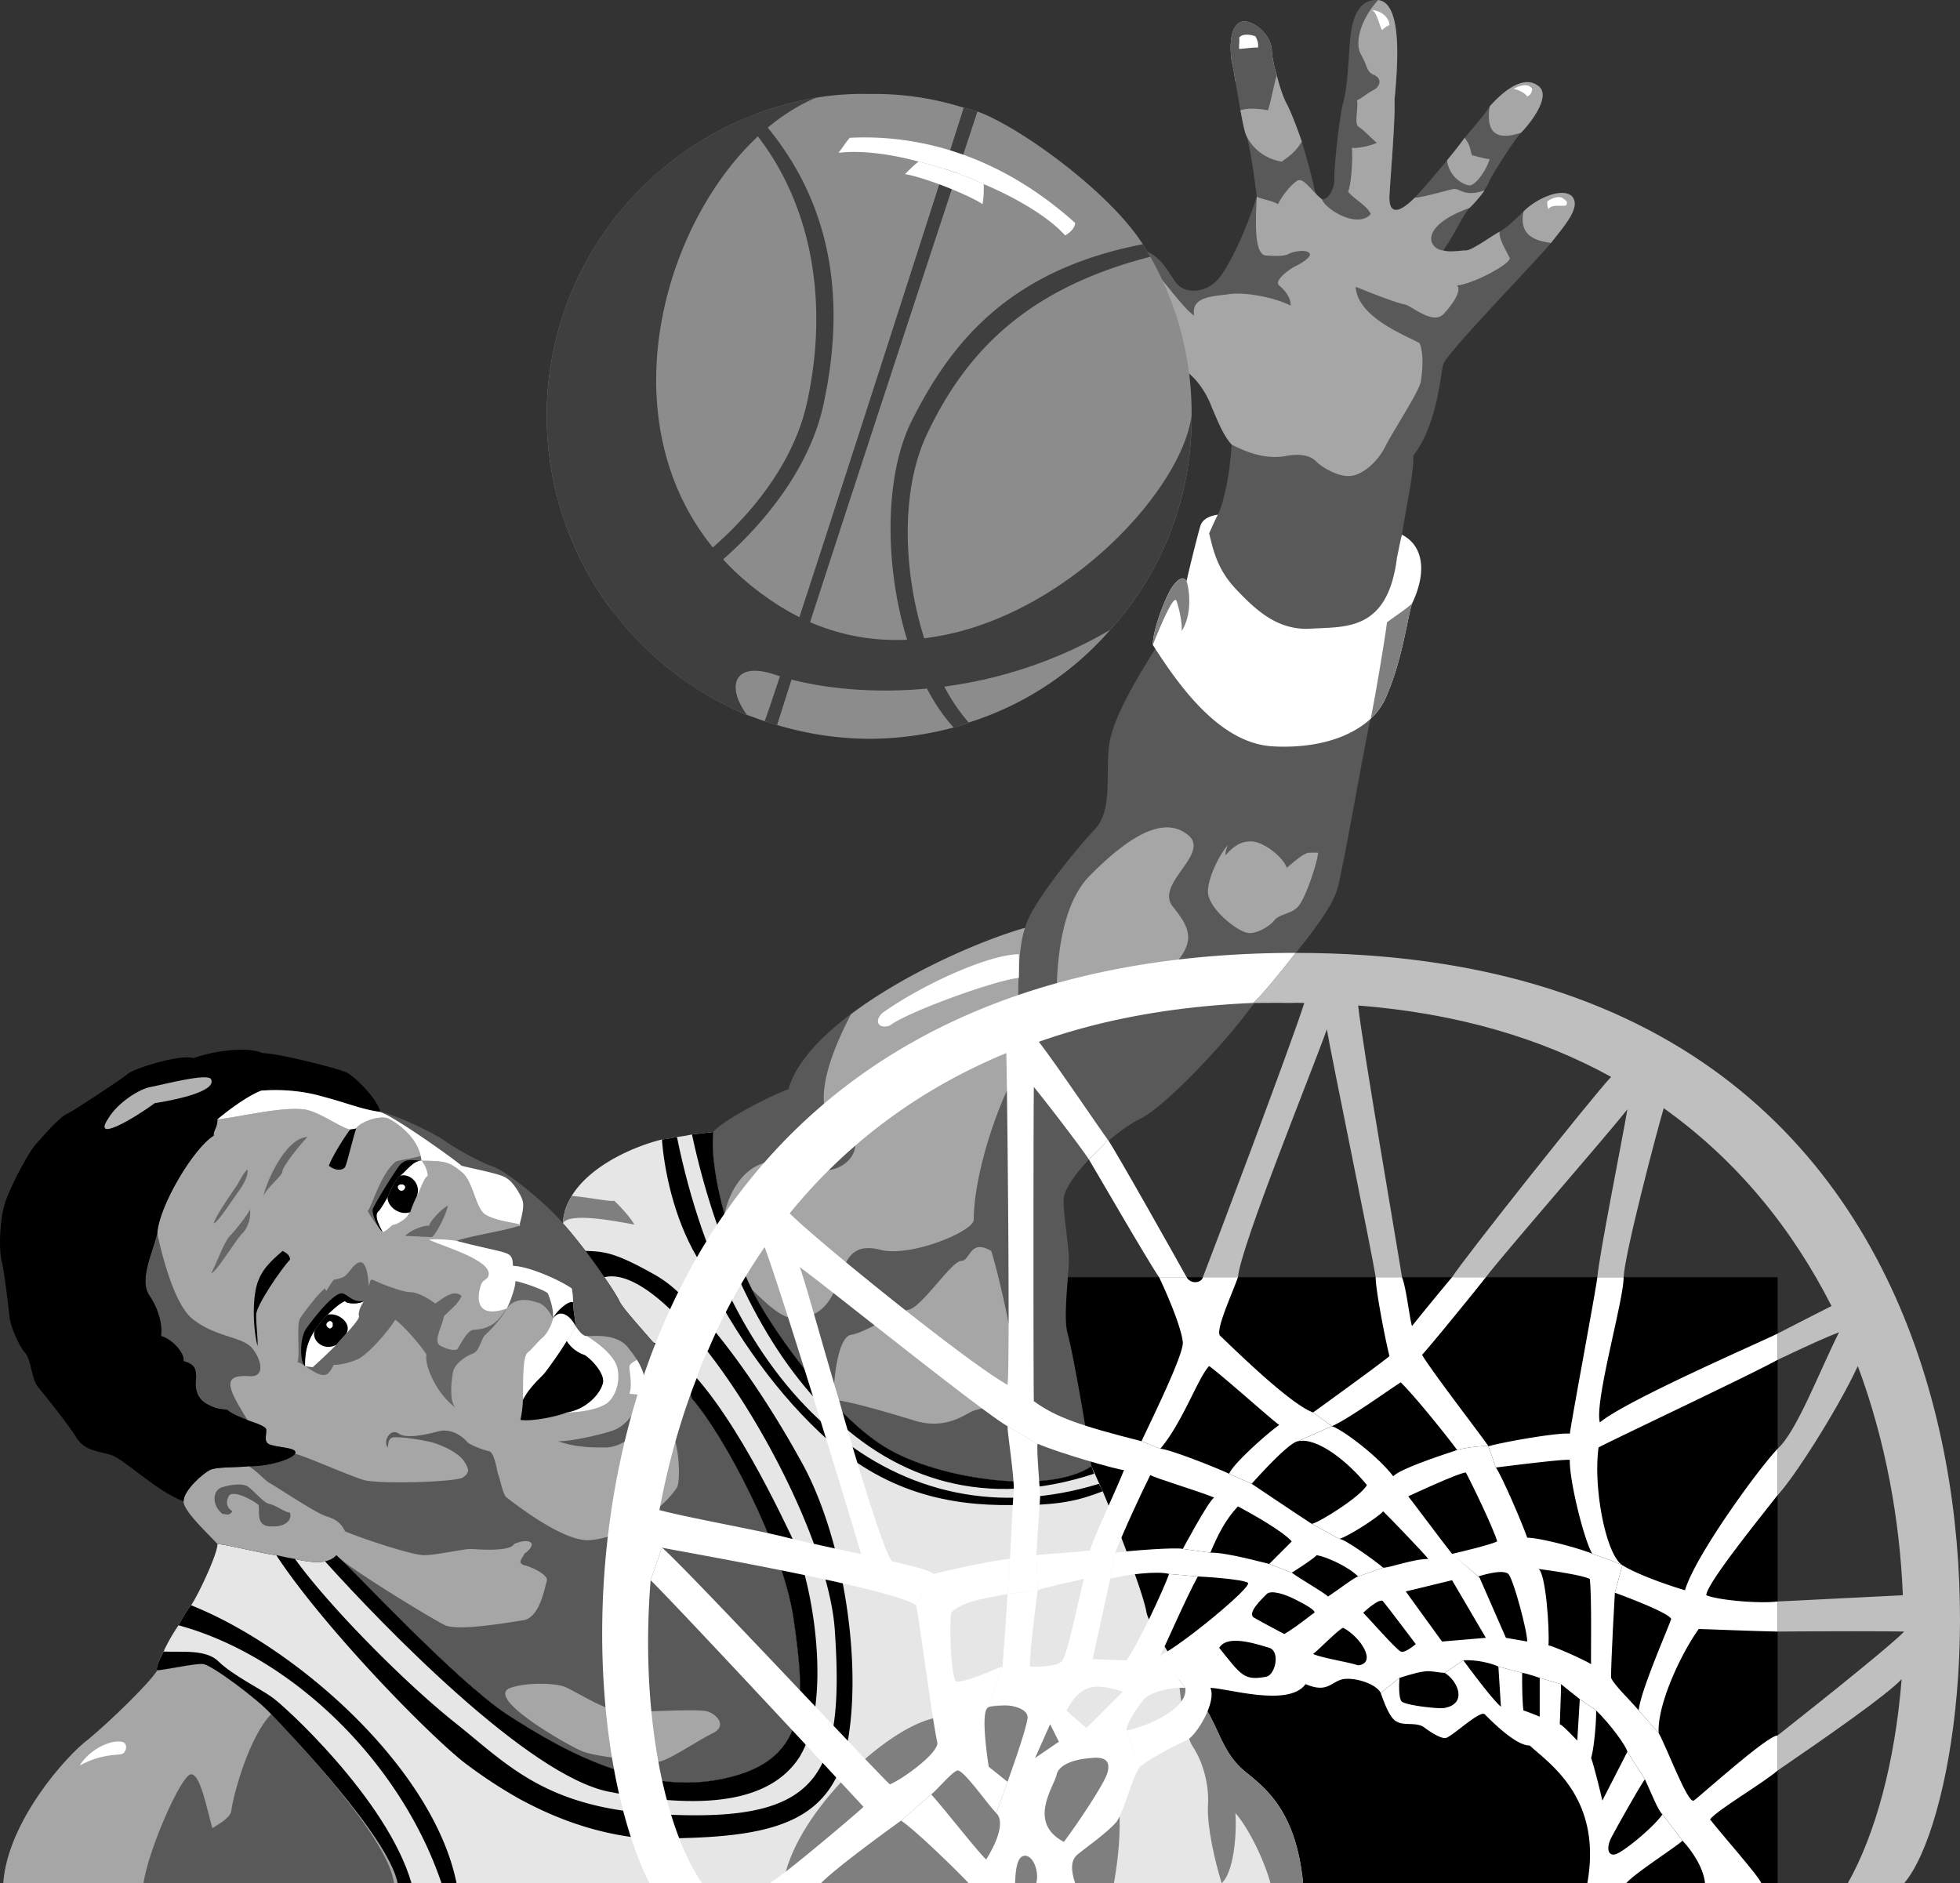 <svg xmlns="http://www.w3.org/2000/svg" width="156.523" height="150.404"><rect width="100%" height="100%" fill="#333333" stroke="none"/><path d="M141.96 150.404v-48.398H26.46v48.398h115.5"/><path fill="#e6e6e6" d="M52.159 107.205c1.371 1.633 2.805 3.418 3.102 4.5 2.597 2.973 7.23 11.762 8.101 17.5.93 6.473 1.516 11.754-6.402 13-2.832.418-5.442-.05-7.899-.899-3.273-1.078-6.218-2.859-8.601-4.402-4.149-2.762-12.18-11.453-13.598-12.7-.223.263-.539.407-.902.5-.715.126-1.625-.007-2.399-.198-.656-.098-1.218-.25-1.5-.301-.867-.078-3.894-.836-4.699-.899.05.727-1.555 4.13-2.101 4.899-.207.23-.602.836-1 1.601a13.782 13.782 0 0 0-1.2 2.098c-.406.754-.64 1.379-.5 1.5 1.07-.11 3.055-.582 3.7-.5.68.106 4.27 2.754 5.398 4 1.14 1.211 9.363 9.715 10.102 13.5h72.3c-.558-5.863-3.11-7.66-4.601-8.898-1.535-1.22-2.008-2.918-2.7-4.2-.3-.707-1.527-2.43-2.699-4.203-1.191-1.746-2.324-3.543-2.5-4.297-.191-1.332-2.164-6.527-3.5-9.703-.375-.832-.68-1.511-.902-2-3.504 2.395-12.86.977-16.898-1.797-4.22-2.796-9.067-9.843-10.2-12.3-.652-1.25-1.523-3.547-2.199-6-.633-2.328-1.086-4.805-.902-6.602-.535.063-1.098.145-1.7.2-.382.09-.796.152-1.199.202-.437.09-.855.168-1.199.2-2.047.5-5.644 1.972-7.203 4.5-.402.66-.672 1.375-.7 2.199.47.512 1.15 1.351 1.802 2.2.558.75 1.09 1.487 1.5 2.1.593.852 1.023 1.536 1.199 1.9.215.5 1.433 1.835 2.699 3.3"/><path fill="#a6a6a6" d="M31.76 150.404H.26c.333-4.918 5.055-10.21 6.801-11.5 1.657-1.36 4.871-4.476 5.5-5.5 1.07-.11 3.055-.582 3.7-.5.68.106 4.27 2.754 5.398 4 1.14 1.211 9.363 9.715 10.102 13.5"/><path fill="#595959" d="M11.46 150.404h20c-.438-3.785-8.66-12.289-9.801-13.5-1.695 1.684-3.02 6.313-3.2 7.8-.195.59-1.14 1.063-1.5 1.302-.491-1.75-.964-4.301-1.698-4.301-.778 0-3.422 6.047-3.801 8.7"/><path fill="#ccc" d="M101.96 6.006c-.235-.785-.399-1.563-.399-2.102-.136-1.113-1.273-2.152-2.199-2.2-.965.048-1.246 1.462-1 3.2.11.395.2.953.297 1.602 1.156.535 2.555.328 3.3-.5"/><path fill="#595959" d="M56.96 90.404c-.184 1.797.27 4.274.902 6.602.676 2.453 1.547 4.75 2.2 6 1.132 2.457 5.98 9.504 10.199 12.3 4.039 2.774 13.394 4.192 16.898 1.797-.477-3.464-1.516-9.23-1.898-10.597-.375-1.278.097-4.68.101-5.903-.004-1.234-.547-4.132-.402-5 .351-1.761 3.988-5.21 6-6.199 1.957-.902 6.492-5.723 8.601-8.5 2.051-2.703 6.493-7.43 7.2-9.8.406-1.102 2.222-11.801 2.699-13.7.383-1.547 1.535-9.02 2.101-12.898.176-.785.285-1.45.399-1.801.332-2.211.992-5.14.902-6.3 1.98-2.622 2.168-6.587 2.399-7.302.148-.797 7.52-8.359 8.601-9.699.996-1.305 2.414-2.816 1.7-3.7-.798-.82-2.973.22-3.903 1.2-.957.91-1.242 1.195-1.898 1.602-.665.347-2.18 1.484-2.7 1.5-.422-.016-1.18.172-1.8 0 1.093-1.625 1.593-2.88 2.101-3.403.598-.582 1.356-1.527 1.598-2.199.324-.652 2.023-3.297 2.5-3.8.48-.454 2.644-2.997 1.3-3.798-1.304-.898-3.097.899-3.8 1.7-.211.37-1.008 1.36-2 2.5-.41.586-.906 1.187-1.399 1.8-1.129 1.348-2.199 2.614-2.601 3-.953.97-2.086 1.63-2-.203.101-1.757.48-6.199.402-7.597.266-2.856.645-7.77-1.3-8-2.024-.145-2.212 2.5-2.301 3.898-.102 1.438-.196 3.328-.5 4.3-.262.915-.735 4.981-.7 6.2-.035.777-.515 1.582-1 1.5-.277-.047-.558-.418-.699-1.3a59.24 59.24 0 0 0-.902-3.298c-.48-1.382-.953-2.562-1.2-3-.269-.496-.581-1.402-.8-2.3-.235-.785-.399-1.563-.399-2.102-.136-1.113-1.273-2.152-2.199-2.2-.965.048-1.246 1.462-1 3.2.11.395.2.953.297 1.602.129.734.273 1.59.402 2.3.184 1.02.352 1.832.5 2.098.254.672.727 4.074.801 4.8-.828 2.677-2.437 6.177-3.402 6.9-.922.788-2.434.882-3.098-.098-.66-.91-1.418-2.614-3.3-2.602-1.895-.012-4.258-.387-4.301.902.043 1.356 1.175 2.114 1.898 2.399.789.281 2.02 1.32 2.602 2.2.55.82 2.347 3.37 3.601 4 1.203.694 2.05 2.112 2.399 3.1.41.903.882 2.227 1.601 3-.152 2.344-.605 4.571-1.101 5.598-.133.239-.383.785-.7 1.5-1.183 2.672-3.332 7.664-4.3 9.203-1.23 2.012-3.407 5.414-3.7 7.797-.273 2.344.293 5.082-1.101 6.602-1.442 1.508-5.219 6.137-5.598 7.898-5.754 1.633-17.336 7.254-18.902 12.903-1.133.359-5.102 2.347-6 3.398m-39.598 32.902c.805.063 3.832.82 4.7.899.28.05.843.203 1.5.3.773.192 1.683.325 2.398.2.363-.094.68-.238.902-.5 1.418 1.246 9.45 9.937 13.598 12.7 2.383 1.542 5.328 3.323 8.601 4.401 2.457.848 5.067 1.317 7.899.899 7.918-1.246 7.332-6.527 6.402-13-.871-5.738-5.504-14.527-8.101-17.5-.297-1.082-1.73-2.867-3.102-4.5-1.266-1.465-2.484-2.8-2.7-3.3-.175-.364-.605-1.048-1.198-1.9a53.527 53.527 0 0 0-1.5-2.1c-.653-.849-1.332-1.688-1.801-2.2-1.465-1.738-4.489-4.102-5.5-4.5-1.067-.356-2.957-1.395-4.098-2.2-1.129-.706-3.68-1.937-5-2.199-1.516-.21-2.84-.777-4.5-1.203-1.742-.52-3.535-.613-5-.5-1.18.453-2.836 1.73-3.5 2.301.004.672-.328.867-.3 1.3-1.633 1.009-4.376 5.642-4.5 7.802-.442 1.715-1.481 3.793-.602 5 .82 1.25 1.011 2.476.902 3.199.863.223 1.906 1.355 1.797 2 .676.207 1.05.398 1 1.398-.137 1.078.242 1.739 1 2.102.754.394 1.039.3 1.5.398.672.657 3.129 1.13 3.102 1.602.027.473-.258 1.039.398 1.2.668.218 2.18.218 1.902.698-.289.465-2.18 1.032-3.699 1-1.125.125-2.543.032-3.101.301-.579.297-2.09 1.621-2.102 2.5.012.82 2.09 2.711 2.703 3.402"/><path fill="#fff" d="M111.561 44.506c.176-.785.285-1.45.399-1.801 1.937 1.004 1.844 3.367.8 5.5-.374 1.172-.753 4.387-2 7.3a5.132 5.132 0 0 1-1.3 1.9c-1.793 1.648-4.684 2.394-7.899 2.198-4.39-.3-7.699-5.312-9.5-8.097.008-1.278 1.047-3.922 1.598-4.7.582-.734.867-.734 1.102-.402.14-.71.992-4.113 1.101-4.398.078-.282.363-.754 1.399-.903-.133.239-.383.785-.7 1.5.328 1.293.61 2.805 2.098 4.403 1.535 1.617 3.332 3.41 6.102 3.199 2.71-.164 6.09.21 6.8-5.7"/><path fill="#7f7f7f" d="M112.76 48.205c-.374 1.172-.753 4.387-2 7.3a5.132 5.132 0 0 1-1.3 1.9c.375-1.79 1.222-6.892 1.3-7.7.68-.516 1.434-.988 2-1.5m-18-1.801c-.234-.332-.519-.332-1.101.402-.55.778-1.59 3.422-1.598 4.7.668-1.657 1.707-4.114 1.899-3.5.187.523.469 1.75.402 2.398.73-1.121.73-2.82.399-4"/><path fill="#a6a6a6" d="M40.76 134.806c1.286-.468 3.586-.378 4.301-.101.797.289 3.16 1.894 4.598 2 1.395.086 6.121-.293 6.902 0 .73.273 1.485 1.125.399 1.7-1.18.558-3.637 2.26-4.399 2.3-.75-.04-5.004-.324-6.199-.899-1.262-.558-7.687-4.246-5.601-5m-20.899-17.703c-1.125.125-2.543.032-3.101.301-.579.297-2.09 1.621-2.102 2.5.012.82 2.09 2.711 2.703 3.402.805.063 3.832.82 4.7.899.28.05.843.203 1.5.3.773.192 1.683.325 2.398.2.363-.094.68-.238.902-.5.567.773 7.656 5.121 8.7 5.601 1.034.465 4.91-.199 6.199-.402 1.355-.172 1.734-2.629 1.898-3.098.215-.48-1.11-1.14-1.797-1.3-.637-.215-.07-.594 0-.903 1.192-.87.442-1.32-.8-.797-.31.633-2.766.446-3.5.399-.778.047-2.856.516-3.7.5-.855.016-4.637-1.211-6.3-1.899-.227-.445-.512-.918-1.5-1.203-.9-.285-4.114-2.457-4.602-2.699-.457-.324-1.024-.984-1.598-1.3l-.101 1.6c.488.321 1.242 1.267 1.699 1.4.488.054 1.34.714 1.699.702.207.77-.645 1.125-1.297 1.098-1.426.098-1.121-.957-1.203-1.7-.504-.425-2.113-1.273-2.398-.698-.282.558-.094.937.3 1.199-.297.398-.488.21-.8.2-.82-.653-.82-1.786-.102-2.099.793-.253 1.645-.347 2.102-.101l.101-1.602m8.598-27c.199-.375 1.617-1.035 2.5-.797a5.9 5.9 0 0 1 1.402 1c.61.563 1.195 1.399 1.297 2.399 2.043.004 2.27.152 3.203.898.95.746 1.094 2.899 1.899 3.403 1.066.652 3.203.695 2.699.898-1.332.43-3.918.805-5 1.2 1.27.359 3.16.738 3.699.902.547.168.785.261.8 1.097 1.118.012 3.528 1.004 4.7 1.801.062.344.105.738.102 1.102.03.773.191 1.394.199 1.898.18.27.558.836.902.8.414.036 2.207-.25 3.2.802.261.332.574.722.8 1.097.555.903.86 1.88.5 2.801-.59 1.29-1.254 2.375-2.3 2.8-.696.29-3.489.946-4.5.9 1.343.48 2.617.503 3.699.5 1.918.054 3.12-2.09 4.3-2.2 1.668-.144 1.871 4.742 1.5 5.402-1.48 2.176-4.859 4.204-7.199 4.2-2.125-.036-5.848-2.993-6.402-3.403-.332-.27-.48-1.394-.7-1.898-.14-.664-.328-1.703-.699-1.8-.48-.095-1.71-.567-1.8-.802-.57-.613-1.422-.992-2.2-.797-.734.184-2.527.657-3.199.2-.652-.489-1.312.55-.902 1.097.062-.406.07-.691.402-.797.414-.082 1.879.11 2.7.297.527.047 2.394.707 3 1.602.386.617.48.902-.102 1.3-.555.356-6.602.548-7.899.2-1.347-.41-4.465-1.828-5.5-2.102.278-.48-1.234-.48-1.902-.699-.656-.16-.371-.726-.398-1.2.027-.26-.727-.523-1.5-.8-1.7-2.71-1.97-3.601.101-3.5 1.332.145 1.047-1.273.297-2.2-.762-.964-2.84-.87-4.7-2.3-1.382-1.004-2.394-4.523-2.898-6.898.125-2.16 2.868-6.793 4.5-7.801-.027-.434.305-.629.301-1.3 1.797-.196 5.04-1.02 6.899-.802 1.183.133 2.98 1.504 3.699 1.602.168-.047.363-.035.5-.102m71.101-79.199c-.148-.266-.316-1.078-.5-2.098.754-.253 1.793-.062 2.2 0 .257-.82.52-2.257.699-2.8.219.898.531 1.804.8 2.3.247.438.72 1.618 1.2 3-.551.934-1.215 1.31-1.598 1.598a3.761 3.761 0 0 1-2.8-2m21.898-.301c.48-.453 2.644-2.996 1.3-3.797-1.304-.898-3.097.899-3.8 1.7-.242 1.652.136 2.882 2.5 2.097m-5.899 2.203c.493-.613.989-1.214 1.399-1.8.527.668.433 1.047.601 1.398.493.117 1.157.309 1.399.3-.242.86-1.094 2.087-1.598 2.102-.441-.015-1.637-.632-1.8-2m6.097 4.098c.93-.98 3.105-2.02 3.902-1.2.715.884-.703 2.395-1.699 3.7-1.082-.172-2.594-.457-2.203-2.5m-42.5 83c.625 1.922 2.703 10.899 1.902 11.7-.902.71-2.98.804-3.601 1.202-.703.36-2.215 1.399-4.598.598-2.34-.71-5.27-1.562-6.3-1.598-.009-1.289.273-4.972 1.398-5.203 1.144-.148 3.601-1.847 4.601-2 1.078-.226 3.442-3.91 4.2-3.898.753-.012.66-1.809 2.398-.8m26.101-31.802c-.058.836-1.097 3.953-1.699 4.403-.53.496-1.382.496-1.8 1-.336.441-1.38 1.105-2.102 1-.79-.086-3.152-1.88-3.2-3.301.048-1.414 1.184-3.305 1.602-3.7-.23.489-.199.801-.199.801.727-.785 1.293-1.164 2.2-1.101.984.129 2.402 1.262 2.699 2.101.55-.46 1.402-1.218 1.8-1.203.36-.015.262-.015.7 0M84.46 82.306c-.235-3.726-.14-9.68 2.601-12.402 2.739-2.762 5.668-4.84 7.7-3.3 2.128 1.484-2.598 3.94-1.102 5.8 1.527 1.922 2.094 3.055-1.098 5.8-3.234 2.735-4.84 3.68-8.101 4.102m-16.5-1.3c4.297-3.239 10.265-5.86 13.902-6.903-1.039 2.868-.094 10.336-1.101 12.301-1.075 2.004-2.961 7.195-3 11 .039.926-5.09 3.063-7.5 2.402-3.707-.91-2.497 3.43-5 5-2.11 1.368-3.434-.148-5.2-1.8-.652-1.25-1.523-3.547-2.199-6 .387-2.153 2.266-5.387 6-3.903 3.824 1.54 5.336-1.957 3.899-2.398-3.793-1.3-1.215-6.984.199-9.7"/><path fill="#a6a6a6" d="M118.561 15.205a10.9 10.9 0 0 1-1.199 1.398c-4.125 1.496-3.277 3.29-2.101 3.403.62.172 1.378-.016 1.8 0 .52-.016 2.035-1.153 2.7-1.5-.098.539.562 1.578.8 2.097.14.426-2.789 2.032-4.199 2.203.371.395-.293 1.434-1.101 2.297-.891.84-2.497-.672-3.102-.797-.531-.066-2.703-.914-3.898-1.402.156 2.473 4.03 3.887 5.101 4.5.344.805.25 2.129.098 3.102-.223.918-2.113 3.754-2.801 5.097-.637 1.301-1.867 2.34-2.797 2.403-.957.129-2.375-.723-2.8-1.2-.52-.468-1.278-.566-2.301-.402-1.055.215-2.473.121-4.399-.898-.719-.774-1.191-2.098-1.601-3-.348-.989-1.196-2.407-2.399-3.102-1.254-.629-3.05-3.18-3.601-4-.582-.879-1.813-1.918-2.602-2.2-.723-.284-1.855-1.042-1.898-2.398.043-1.289 2.406-.914 4.3-.902 1.79 1.598 3.774 4.621 4.801 5.3-.27-1.53 1.527-1.53 2.7-1.698 1.093-.211 3.55.168 5 .898.062-.543-.41-1.203-.903-1.598-.453-.359.68-1.21 1.203-1.5.613-.277 1.461-.843 1.2-1.101-.305-.313-1.344-.121-1.7.101-.398.157-.87.157-1.8.098-.962-.133-.774-3.062-.7-4.7.399.22 1.25.317 1.7.603.304-.665 1.156-1.704 1.597-1.903.504-.18 1.164.953 1.902 1.5.286.828 2.856 2.383 3.899 1.2-.192-.614-1.422-1.274-1.801-1.797.285-.704.379-2.88.3-3.5.458.054 1.403-.133 2-.403-.503-.394-1.07-1.055-1.5-1.3-.327-.32.052-1.551-.097-2.098.336-.114.715-.492 1.297-.801.55-.258.742-.918.102-1.2-.684-.284-.493-.663-1.102-1.698-.527-1.043.133-2.934 1.402-4.301 1.946.23 1.567 5.144 1.301 8 .078 1.398-.3 5.84-.402 7.597-.086 1.832 1.047 1.172 2 .204 1.222-.165 2.64-.637 3.101-.704.48-.125.864.684 2.5.102"/><path fill="#666" d="M17.061 97.705c.258-.793 1.578-2.59 1.899-3.102.246-.433.531-1 .8-1.199.11.484-.363 1.238-.601 1.602-.328.394-1.746 2.66-2.098 2.699m-.199 4c.363-.637 1.024-2.524 1.5-3 .469-.469 1.414-1.7 1.598-2.102.097.496-.09 1.442-.7 2-.523.578-1.94 2.938-2.398 3.102m4.199-6.199c.04-.672 1.645-4.64 3.5-4.7-.629.625-1.953 2.325-2 2.7.047.382-1.273 1.328-1.5 2m14.699.8c-.109.7-1.054 2.497-1.3 2.5-.32-.004-1.739-.097-2.098-.101.406-.469 1.586-.895 1.899-.8.066-.38 1.105-1.466 1.5-1.599m-11.399 12.797c.375.235.8.567 1.297.703.45.051.59-.043 1-.8.39.004 1.055-.094 1.8-.403.766-.257 2.466-2.148 3.102-3.199.5.297 2.106 2.09 2.5 2.8-.207.806.832 3.165 2.301 4.2-.523-.562-.285-2.262-.203-2.7.031-.694 1.004-1.405 1.602-1.6.554-.188.671-1.262 1-1.5.527-.477 1.332-1.376 1.699-2.098-.414.535-.887 1.62-2.598 1.699-.547-.02-1.125 1.242-1.3 1.5-.204.312-1.29-.113-1.5-.3-.403-.43.257-1.517.398-2.302.758-.726 1.136-1.007 1.402-1.597-.691-.64-1.73.398-2.101.597-.387-.293-1.282-.859-1.899-.898-.707.039-2.754-.809-3.101-1-.254-.047-.204.281-.301.5-.047-.5-.14-1.93-.7-1.899-.48.075-.773.708-1.199 1.098-.226.203-.902.3-.902.3-.27.329-.598.9-.598.9l-.101-.2c-.328.149-1.742 1.945-2 2.402-.309.489.02 2.899-.2 3.5.266.012.41.204.602.297m9.297-16.797c-1.031.305-1.883.329-2.098.5-1.21.997-1.937 3.77-2.199 3.899.242.488.809 1.27 1.2 1.7-.344-.642-.723-1.4-.301-1.7.125-.121.613-.942.699-1.102.156-.394.558-1.336 1-1.699.5-.394 1.07-1.246 1.699-1.2-.04-.093-.016-.28 0-.398"/><path fill="#666" d="M41.159 102.306c.871.18 2.477.793 2.602 1 .062.172.488 1.165.398 2-.285-.597-.617-.976-1-1.203-.492-.164-1.887-.718-2.7.403.294-.508.72-1.782.7-2.2"/><path d="M30.362 88.806c-1.516-.21-2.84-.777-4.5-1.203-1.742-.52-3.535-.613-5-.5-1.18.453-2.836 1.73-3.5 2.301.004.672-.328.867-.3 1.3-1.633 1.009-4.376 5.642-4.5 7.802-.442 1.715-1.481 3.793-.602 5 .82 1.25 1.011 2.476.902 3.199.863.223 1.906 1.355 1.797 2 .676.207 1.05.398 1 1.398-.137 1.078.242 1.739 1 2.102.754.394 1.039.3 1.5.398.34.325 1.121.61 1.8.903.712.226 1.329.465 1.302.699.027.473-.258 1.039.398 1.2.668.218 2.18.218 1.902.698-.289.465-2.18 1.032-3.699 1-1.125.125-2.543.032-3.101.301-.579.297-2.09 1.621-2.102 2.5-2.16-.785-4.805-3.43-5.797-3.7-.898-.3-2.035-.3-2.703-1.3-.652-1.078-2.543-3.437-3.098-4.098-.578-.664-.578-2.367-1.101-2.8-.422-.512-1.086-1.93-1.2-2.801-.074-.828-.453-3.852-.601-4.399-.227-.585-.227-2.855.102-4.203.234-1.297 1.937-4.418 2.5-5.097.57-.64 1.988-2.344 2.699-2.602.613-.308 4.297-2.766 4.699-3.098.355-.421 4.23-1.652 5.3-1.3 1.766-.637 4.41-.918 5.5-.403 1.462.051 5.81 1.184 6.602 1.5.72.25 2.703 2.332 2.801 3.203"/><path d="M20.561 107.506c-.406-1.711-.406-4.168.098-5.301.441-1.137 1.48-1.89 1.902-2.3.239.124.614.316.598.698-.645.657-2.723 3.68-2.7 4.403-.023.789.165 2.015.102 2.5m7.399-17.301c-.625.848-1.477 2.266-1.7 2.898.508.407 1.075.407 1.301.102.153-.262.72-2.719.899-3.102-.137.067-.332.055-.5.102"/><path fill="#fff" d="M51.362 111.404c.36-.922.055-1.898-.5-2.8-.457.265-.61.378-.601.6-.008.231.257 1.466 0 2.102.218.04.847.086 1.101.098m-27-2.301c-.05-1.703.563-2.504.797-2.898.137-.2.43-.64 1-1.2.371-.39.98-.929 1.402-1.1.059.237 1.145.284 1.5 0-.355.566-.449.944-.402 1.198.086.145-.41.746-1 1.403-.277.308-.535.582-.797.898a46.22 46.22 0 0 1-1.902 1.8c-.223-.054-.414-.054-.598-.1m6.598-13.501c-.086.16-.574.98-.7 1.102-.421.3-.042 1.058.301 1.7.461-.169.696-.595.899-.599.176.004.812-.375 1-.601.187-.149.469-.934.8-1.602.329-.664.606-1.554.899-1.699-.02-.3-.16-.82-.5-1.2-.629-.046-1.2.806-1.7 1.2-.44.363-.843 1.305-1 1.7m15.001 10.3c-.063.2-.262.594-.7 1.2-.617 1.023-1.605 2.374-1.8 2.6-.344.392-1.145 1.052-1.7 2.102.032-1.19-.062-3.507.399-3.8.316-.25.816-.89 1.203-1.2.367-.351.7-1.011.797-1.5.176-.511 1.262-1.48 1.602-1.3.03.773.191 1.394.199 1.898"/><path fill="#fff" d="M46.862 106.705c-.344.035-.723-.531-.902-.8-.063.198-.262.593-.7 1.198.29.489.88.957 1.399 1.102.426.234 1.605 1.379 1.5 2.2-.176.87-1.309 2.148-2.898 2.401 1.539-.019 2.949-.398 3.398-.902.695-.723.867-1.953.602-2.8-.332-.946-1.516-1.844-2.399-2.4M98.96 3.006c.27-.371 1.02-.223 1.3-.102.169.328.243.555.2.902-.254-.046-1.23.102-1.5.098-.031-.297.043-.597 0-.898m10.601-2.2c.692.028 1.368.551 1.399 1.2-.254.101-.332.175-.598.398-.258-.52-.406-1.422-.8-1.598m13.999 15.297c.192-.195.868-.496 1.2-.297.27.176.492.329.3.598-.332.106-1.156-.121-1.402.3 0 0-.129-.273-.098-.6m-2.699-9.001c.309-.175 1.152-.566 1.5 0-.031.254-.11.48-.402.602-.156-.274-.754-.57-1.098-.602M70.46 80.904c2.894-2.07 8.219-4.621 10.902-4.7.016.454.016 1.579 0 1.9-1.707.128-8.832 2.679-10.3 3.8-.856.305-1.31-.297-.602-1M6.362 141.006c.84-1.348 2.5-2.047 3.297-1.903.621.032.469.93 0 1-.43.082-1.629.004-3.297.903M41.46 97.904c.504-.203-1.633-.246-2.7-.898-.804-.504-.949-2.657-1.898-3.403-.933-.746-1.16-.894-3.203-.898-.102-1-.688-1.836-1.297-2.399a5.864 5.864 0 0 0-1.402-1c-.883-.238-2.301.422-2.5.797-.137.067-.332.055-.5.102-.719-.098-2.516-1.469-3.7-1.602-1.859-.218-5.101.606-6.898.801.664-.57 2.32-1.848 3.5-2.3 1.465-.114 3.258-.02 5 .5 1.66.425 2.984.992 4.5 1.202 1.14.38 5.793 3.676 6.5 4.297 1.09.282 3.192.657 3.598 1 .492.254 1.242 1.457 1.3 1.903.094.453-.144 1.375-.3 1.898m4.3 6.102c-.34-.18-1.425.789-1.601 1.3.09-.835-.336-1.828-.398-2-.125-.207-1.73-.82-2.602-1 .02.418-.406 1.692-.7 2.2-2.554.89-2.405-.996-2-2 .134-.25.321-.274.5-.5.684-1.282-3.667-2.473-4.698-3 .582-.07 1.668.004 2.199.097 1.27.36 3.16.739 3.699.903.547.168.785.261.8 1.097 1.118.012 3.528 1.004 4.7 1.801.062.344.105.738.102 1.102"/><path d="M29.061 103.904c-.355.285-1.441.238-1.5 0-.422.172-1.03.711-1.402 1.102-.57.558-.863 1-1 1.199-.234.394-.848 1.195-.797 2.898-.433-.308-.433-2.293.098-3 .562-.804 1.953-2.57 2.699-2.797.52-.136.871.77 1.902.598m1.899-8.301c.156-.394.558-1.336 1-1.699.5-.394 1.07-1.246 1.699-1.2-.918-.07-1.215-.148-1.7.302-.456.566-2.105 3.226-2.198 3.597-.06.457.449 1.535.8 1.801-.343-.64-.722-1.398-.3-1.7.125-.12.613-.94.699-1.1m15 10.3c-.008-.504-.168-1.125-.2-1.898-.34-.18-1.425.789-1.601 1.3.621-.898 1.484-.074 1.8.598"/><path d="M27.659 106.506c.48-.852-.703-1.727-1.5-1.5-.57.558-.863 1-1 1.199-.367.754.617 1.762 1.703 1.2.262-.317.52-.59.797-.9m5.101-9.699c-.953.32-1.882-.554-1.8-1.203.156-.394.558-1.336 1-1.699.761-.23 1.754.645 1.3 1.7a10.2 10.2 0 0 0-.5 1.202m12.5 16c1.59-.253 2.723-1.53 2.899-2.402.105-.82-1.074-1.965-1.5-2.2-.52-.144-1.11-.612-1.398-1.1-.618 1.023-1.606 2.374-1.801 2.6-.344.392-1.145 1.052-1.7 2.102a9.02 9.02 0 0 1-.199 1.598c.942.14 2.973-.285 3.7-.598"/><path fill="#fff" d="M26.362 106.103c.129-.043.25-.16.2-.297.05-.16-.071-.28-.2-.3a.33.33 0 0 0-.3.3c.015.137.132.254.3.297m5.699-11c.145-.004.266-.125.301-.297-.035-.12-.156-.242-.3-.203-.15-.039-.27.082-.301.203.03.172.152.293.3.297"/><path fill="#b2b2b2" d="M8.659 89.306c.746-1.253 2.52-2.37 3.402-2.5.918-.171 4.594-1.148 4.801-.601.461 1.012-3.207 1.703-4.5 1.898-1.558 1.157-5.082 3.254-3.703 1.203"/><path fill="#7f7f7f" d="M44.96 97.705c.027-.824.297-1.54.699-2.2 1.71.176 2.937.462 3.402.4.48.44 1.332 1.386 1.598 1.901-1.684-.328-5.273-.988-5.7-.101m49.102 35.398c1.172 1.774 2.399 3.496 2.7 4.203.691 1.282 1.164 2.98 2.699 4.2 1.492 1.238 4.043 3.035 4.601 8.898h-2.601c-.606-2.18-1.926-4.637-2.801-5.598.117 1.907-.164 4.743-1.098 5.598-.578-1.894-1.148-4.445-1.101-6.098.144-1.75-.422-3.64-1.2-4.8-.734-1.11-1.113-4.77-1.199-6.403m-5.101 17.301h-26.4c.778-5.203 7.582-11.914 11.7-13.098 4.199-1.273 17.804-4.609 14.699 13.098"/><path d="M87.76 118.506c-16.085 4.93-29.476-6.88-33.699-27.7-.437.09-.855.168-1.199.2.172 2.343.918 6.203 2.797 9.398 2.469 5.356 5.887 10.305 9.8 14 5.157 4.938 10.575 5.848 15.302 5.8 3.84.048 5.382-.366 7.3-1.1-.113-.223-.195-.41-.3-.598"/><path d="M87.362 117.705c-.047-.234-.133-.414-.203-.602-3.504 2.395-12.86.977-16.898-1.797-4.22-2.796-9.067-9.843-10.2-12.3-.652-1.25-1.523-3.547-2.199-6-.633-2.328-1.086-4.805-.902-6.602-.535.063-1.098.145-1.7.2 3.77 17.628 14.794 32.78 32.102 27.1m-54.5 32.7h-1.101c-.739-3.785-8.961-12.289-10.102-13.5-1.129-1.246-4.719-3.894-5.398-4-.645-.082-2.63.39-3.7.5-.14-.121.094-.746.5-1.5 1.328.067 3.407-.219 4.399.8 1.086 1.063 3.355 2.196 4.199 2.802.855.527 9.266 8.183 11.203 14.898"/><path d="M14.26 129.806c.399-.765.794-1.37 1-1.601 8.485 3.387 19.352 13.027 21.2 22.2h-1.2c-3.296-9.74-11.988-18.15-21-20.599m32.5-29.902c.56.75 1.09 1.488 1.5 2.102 5.583-1.383 17.696 18.418 18.399 28.097.855 12.106-1.488 15.442-13.797 14.801-9.273-.46-12.297-3.957-16.5-7.3-4.113-3.27-10.16-9.415-12.8-13.098-.657-.098-1.22-.25-1.5-.301 3.476 5.308 11.226 13.437 14.8 16.398a38.074 38.074 0 0 0 4.5 3c2.543 1.399 5.508 2.606 9 3.102 1.254.121 2.668.137 4 .101 7.844-.187 12.379-1.511 13.399-8.101 1.058-6.64-.582-16.434-3.899-22.2-2.723-4.937-6.555-10.507-9.703-13.3a9.622 9.622 0 0 0-1.7-1.3c-3.296-1.876-4.163-1.954-5.698-2"/><path d="M52.159 107.205c1.371 1.633 2.805 3.418 3.102 4.5 2.597 2.973 7.23 11.762 8.101 17.5.93 6.473 1.516 11.754-6.402 13-2.84.422-5.438-.043-7.899-.899-3.265-1.078-6.222-2.859-8.601-4.402-4.149-2.762-12.18-11.453-13.598-12.7-.223.263-.539.407-.902.5 4.59 5.095 16.219 17.15 22.699 18.4 7.309 1.437 12.832.917 15.203-2.798 2.594-4.273 1.18-13.722-.703-17.703-1.898-3.957-6.578-13.46-11-15.398"/><path fill="#bfbfbf" d="M129.659 102.006c.113-1.977 2.57-11.332 3.203-13.5 5.961 4.25 10.317 9.734 13.399 15.8-.961.477-2.153 1.098-4.301 2.2v2.097c2.66-1.27 4.16-1.925 4.902-2.199-1.59 3.172-3.387 7.942-4.902 9.3v3.7c1.23-1.277 4.73-6.71 6.402-10.3 2.238 5.995 3.356 12.34 3.598 18.3l-10 .5v2.402c4.035-.035 8.922-.035 10.101 0-.699.786-5.687 4.82-10.101 8.297v2.801c3.996-2.738 8.761-6.058 9.902-7.3-.527 6.64-2.101 12.413-4.3 16.3h4.5c7.288-8.512 13.48-74.289-48.602-74.3-.59.769-2.606 3.324-3.399 4 .965 0 1.903-.02 2.899 0 .375-.02.789-.016 1.199 0-1.035 3.292-7.508 20.398-8.098 21.902h2.801c.2-2.45 6.059-16.813 7.098-19.801.375 2.234 3.543 17.539 3.902 19.8h2.098c-.235-1.597-3.168-18.515-3.5-21.699 7.98.625 14.68 2.653 20.199 5.7-1.625 1.738-11.738 14.496-12.7 16h2.7c1.426-1.88 9.508-11.14 11.3-13.403-.374 2.262-2.218 11.426-2.398 13.403h2.098"/><path fill="#fff" d="M86.96 92.603c.383.621 4.636 7.993 5.601 9.403h2.2c-.993-1.785-5.72-10.196-6.301-11-.266.425-1.024 1.132-1.5 1.597"/><path fill="#fff" d="m82.862 115.306-2.402-1.402c-2.082-1.172-15.61-12.078-16.598-12.7l-.8-4.3c2.167 2.18 14.117 11.856 17.398 13.7.21-1.294-.016-23.141-.098-26.5-7.348 3.038-13.016 7.538-17.3 12.8l.8 4.3c.328.716 2.137 7.337 3.2 10.802.437 1.633 3.534 12.273 4.199 12.699l-2.5-.602c-.602-2.148-6.27-20.672-7.7-24.5a45.994 45.994 0 0 0-4.5 8.203c-.273.493-.683 1.477-.902 2.2-1.383 3.508-2.336 7.086-3 10.597 2.176.594 8.172 1.657 10.203 2.203.871.211 4.793 1.102 5.899 1.297l2.5.602c.93.215 2.945.652 3.3 1l-1.402 2.5c-1.922-1.395-19.742-4.453-20.297-4.602l-.902 2.602c-.844 10.383 1.023 19.672 4.101 24.2h-4.199c-4.578-9.15-6.238-29.93 2.297-47.2.469-.941.969-1.879 1.5-2.8 7.797-13.556 22.465-24.29 47.8-24.302-.59.77-2.605 3.325-3.398 4-6.437.274-12.129 1.34-17.101 3.102 1.265 1.61 4.761 6.808 5.5 7.8-.266.426-1.024 1.133-1.5 1.598-.551-.84-2.668-3.64-4.399-5.797-.039 3.301-.039 23.54 0 25.098l.301 3.402m23.5-1.402-1.5-1.098c-1.926-.68-6.937-5.69-7.402-6.101-.477-.344.937-3.367 1.402-4.7h-2.8c-.122.481-.97.579-1.301 0h-2.2c.641 1.333 1.774 3.977 1.899 5.2.047.992-2.297 5.773-3.301 7.898l1.5.602c1.77-2.07 3.047-5.746 3.902-6.602 1.094.782 5.051 4.344 5.598 4.703-.734.493-3.664 3.043-4 3.899l1.8.8s2.895-3.292 3.7-3.402l2.703-1.199m26.098 24.5c-.137-2.18 1.722-6.246 3.199-8.3.754.015 4.32.167 6.3.202v-2.402c-1.413.184-4.722-.09-5.698-.5.03-.914 4.003-5.828 5.699-8v-3.7c-1.696 1.81-6.61 8.614-7.399 11.302-.82-.23-3.703-1.18-5-2l-.601 2.199s4.308 1.555 4.5 2.101c-.383 1.07-2.457 5.786-2.598 7.297l1.5 1.703.098.098"/><path fill="#fff" d="M118.862 115.506c-.312-.524-4.492-5.93-5.3-7.301.429-.426 4.21-5.055 5.097-6.2h-2.7a233.09 233.09 0 0 0-3.198 3.9c-.188-.583-.47-3.134-.801-3.9h-2.098c-.027.86.727 4.829 1.098 6.301-.465.418-4.625 3.442-6.098 4.5l1.5 1.098c1.297-.55 4.7-3.008 5.5-3.5 1.277 1.25 4.113 4.84 4.5 5.402.457-.148 1.934-.363 2.5-.3m10.699 9.5c-1.347-.88-2.34-6.266-1.902-9.403.98-.547 12.035-5.746 14.3-7v-2.097c-1.413.707-12.093 5.336-14.198 7.097-.446-1.668 1.918-9.793 1.898-11.597h-2.098c-.152 1.238-1.93 10.672-2.199 12.5-.676-.13-4.922.57-6.5 1l.598 1.699s5.664-.73 5.902-.602c-.047 1.57 1.106 6.317 1.797 7.5.457.141 2.008.707 2.402.903m-49.101 2.3c-1.293.278-3.606.508-4.5 1.5-.145.993-.051 4.961.402 5.5.965.028 3.277-1.105 3.7-1.203l-1.2 3.301c-.59.48.098 4.7.098 4.7l1.5 1.202-.899 2.5c-.722-.738-2.613-3.48-3.101-3.402-.457.113-1.688 1.625-2.098 1.902l-2.402 2.098s-5.125 3.672-6.399 5H61.46c1.312-.762 7.172-5.77 7.5-6.098-1.18-1.277-14.785-15.925-17-18.101l.902-2.602c1.5 1.188 17.281 18.102 18.2 18.903.878-.328 3.788-2.39 3.8-3.301-.383-1.645-1.433-9.746-1.703-11l1.402-2.5c1.723-.442 4.98-1.121 6.098-1.2l-.2 2.801m36.403 5.297c.438.598 2.328 3.149 3 3.703l-.203-3.203 1.902.5c-.011.446-.011 2.149.098 3 .555.188 1.3.5 1.3.5v-3.097l1.7.5c.012.488-.082 2.758-.098 3.199.297.125 1.055.976 1.399 1.3l.199-3.3 1.3.898c.044.567-.144 3.024-.398 3.801.16.356.727 2.625.899 3.402l2-3.902 1.402 2.2c-.394.523-2.156 3.663-2.601 4.5-.5.867-.407 1.62.199 1.5.531-.067 3.082-2.145 3.8-3.2l1.602 2.102c-.527.511-3.738 2.543-4.5 3.398h-3.101c1.218-6.808-3.036-9.55-4.602-11-.984.031-2.688-1.574-3.598-2.5-.41-.305-2.586 1.777-3.101 1.902-.43.063-1.278-.503-1.801-.902-.613-.36-1.559-.074-2.098-.398-.593-.242-1.066-1.66-1.3-2.301l1.5-1.2s-.133 1.653.199 1.9c.426.32 3.07.6 3.402.5 1.867-.345 1.035-2.196 0-2.802l1.5-1"/><path fill="#fff" d="M94.659 134.806c-1.176-.093-2.875.38-3.297.899-.332.426-1.375 1.746-1.402 2.5l1.101 2.898c-.601.602-1.261 3.532-1.902 4.403-.684.828-2.574 2.152-3.098 2.597l-1.101-1c.87-1.144 3.328-4.738 3.5-5.597.207-.84-.172-1.22-1.301-1.102-1.14.07-2.652.45-2.797 1.402l-1.703-1.402 1.902-1.3-.699-1.4-1.203 2.7 1.703 1.402c-.234.938-2.312 3.774.598 5.297l1.101 1c-.609.5-.515 1.348-.199 2.301h-3.101c.234-.953-.239-2.18-.899-2.2-.664.02-.758 1.153-.8 2.2h-3.7c-1.172-1.234-4.289-4.258-5.402-5l2.402-2.098c.883.95 3.91 4.825 4.399 5.2.644-1.035 1.59-2.926.8-3.7l.899-2.5s1.496-4.097 1.601-5.101c.082-1.074-2.656-1.266-3.199-.8l1.2-3.302s.382-5.195.398-5.797l2.402-.3s-.719 5.53-.601 6.097c0 0 2.246.098 2.601-.5l.297 4c.387.375 1.602 1.403 1.602 1.403l2.898-2.903c-2.39-.77-3.363-.504-4.5 1.5l-.297-4c.402-.539 1.469-5.73 1.7-6.5-1.208.282-3.036.641-3.7.903l-.101-2.801c.68-.11 3.84-.262 4.3-.399.012-.43 2.36-5.445 2.7-6.402-.434.016-5.23-1.371-6.899-2.098l-2.402-1.402 2.101-2c1.743 1.281 3.692 1.953 8.598 3.2l1.5.6c.691.017 4.512 1.524 5.5 2l1.8.802s4.071 2.738 4.802 3.199l2.199 1.2c.418-.005 2.867 1.75 3.5 2.3l-2 .7c-.848-.833-2.594-1.587-3.301-1.7-.43.394-1.39 1.016-2 1.398l-1.797-.699 1.797-1.8c-.793-.868-3.18-2.196-4.297-2.798-.984 1.051-1.582 2.215-2.203 3.7l-2.2-.301s2.048-3.828 2.5-4.102c-1.405-.57-4.59-1.507-5.097-1.797-.625 1.235-2.156 4.528-2.8 6.2l-.403 2.097-1.398 6.403 2.699.097c.906-1.23 2.957-5.64 3.402-6.898l2.297.2c-.93 1.679-2.543 5.429-3 6.3l2 2.602"/><path fill="#fff" d="M92.659 132.205c1.582-.707 7.441-5.527 7-5.8-.504-.294-3.527-.481-4-.5l-2.297-.2c-.824-.254-3.469.027-4.703.398l.402-2.097c1.118-.16 4.895-.446 5.399-.301l2.199.3c1.207-.042 4.195.786 4.703.9l1.797.698c.531.414 2.516 1.547 2.902 1.903.743-.485 2.024-1.489 2.399-1.602l2-.7c.504.017 2.398-.698 3.601-.698-.355-.473-3.093-3.309-3.601-3.801-.438.492-2.801 2.004-3.5 2.2l-2.2-1.2c.633-.129 3.938-2.207 4.399-3.102-1.5-1.847-3.957-3.832-5.5-3.5l2.703-1.199c.918.3 3.754 2.473 4.899 4l1.199 1.602c.304.37 2.761 3.675 3.5 4.597l2.199 1.903s1.71 3.902 2.102 4.8l1.699.297c.023-.765-1.07-4.894-1.5-5.398-.516-.442-2.399.2-2.399.2l-2.101-1.802c.668-.156 3.113-.734 3.601-1-.27-.996-2.07-4.707-2.5-5.5-.597.024-4.601 1.903-4.601 1.903l-1.2-1.602c.56-.582 3.391-1.527 5.102-2.098.457-.148 1.934-.363 2.5-.3l.598 1.699c.484.687 2.09 4.414 2.5 5.601l.902 2.5c.578.332.89 4.754.797 6.098.445.094 2.617 1.04 3.402 1.5-.027-.555.067-5.375-.101-6.8-.496-.278-2.953-.653-4.098-.798l-.902-2.5c1.414.047 4.96 1.11 5.199 1.297.457.141 2.008.707 2.402.903l-.601 2.199s-.32 5.617-.301 6.8c.262.61 1.586 1.84 2.203 2.598l1.5 1.703.098.098c.715 1.317 2.32 5.664 2.8 5.403.465-.305 5.864-5.208 6.7-5.204v2.801c-1.227 1.055-4.817 3.137-5.399 3.903.868 1.125 3.891 4.527 4.098 5.097h-4.5c-.102-1.14-.953-2.512-1.797-3.398l-1.601-2.102c-.344-.27-.942-1.832-1.399-2.8l-1.402-2.2c-.094-.469-1.414-2.262-2.5-3.3l-1.301-.9s-1.016-.804-1.5-1.198l-1.7-.5s-.937-.332-1.398-.403l-1.902-.5c-.562-.28-1.793-.566-2.797-.5l-1.5 1c-.61-.02-1.18-.214-1.703-.097-.613.07-1.898.5-1.898.5l-1.5 1.199c-.332-.684-1.938-1.25-3-1.102l1.199-1.097c1.562-.184.148-2.32-1.2-3l1.602-1.2c.594.594 2.578 2.88 3 3.098.332.16 1.2-.598 1.2-.598l2.097-.203 3.5-.297-2.7-4.601-3.698.898 2.898 4-2.098.203s-2.28-3.023-2.601-3.402c-.25-.375-1.598.902-1.598.902l-1.601 1.2c-.356.113-1.774 1.586-2.399 2.097.813.34 2.797.625 3.598.903l-1.2 1.097c-1.019.23-1.23 1.149-3 .403-1.347 1.882-6.335.3-7.601.3l.703-3.203c1.762 2.196 1.973 2.66 3.797 2.301.707-.203 1.082-2.023.203-2.3l1.2-1.098c1.019-.598 2.23-1.614 2.398-1.7.156-.171-.797-.71-1.598-1.101-.71-.363-1.844-.742-2.203-.399-.398.415-1.625 1.547-1 1.899.695.402 2.402 1.3 2.402 1.3l-1.199 1.098c-1.828-.578-3.441-.902-4 0l-.703 3.203c.512 1.133-1.094 3.782-1.898 4.2-.657.23-3.164 1.566-3.7 2.097l-1.101-2.898c1.539-.281 4.941-1.7 4.699-3.399l-2-2.601m-9.899-8 .301-4.602c.028-.39-.312-3.832-.199-4.297l-2.402-1.402c-.008.629.543 3.93.5 5.2-.067.511-.23 3.89-.301 5.402l-.2 2.8 2.403-.3-.101-2.801"/><path fill="#8c8c8c" d="M48.76 48.603c.227.297.489.63.801 1 2.641 3.23 6.121 5.832 10.098 7.5.453.149.914.325 1.402.5.328.106.68.22 1 .301a25.96 25.96 0 0 0 7.399 1.102 26.355 26.355 0 0 0 6.699-.903c.441-.12.848-.238 1.203-.398a24.86 24.86 0 0 0 11.297-7.399c4.086-4.515 6.543-10.511 6.5-17.101a25.268 25.268 0 0 0-3.297-12.7c-.21-.35-.41-.679-.601-1-2.622-4.14-9.786-9.359-13.2-10.6-.394-.102-.754-.224-1.101-.302a23.584 23.584 0 0 0-7.5-1.097 22.95 22.95 0 0 0-4.301.3c-1.672.29-3.285.727-4.797 1.297a43.5 43.5 0 0 0-1 .403C50.12 13.463 43.675 22.592 43.66 33.205a25.866 25.866 0 0 0 5.102 15.398"/><path fill="#3f3f3f" d="M88.659 50.306c4.086-4.515 6.543-10.511 6.5-17.101-1.137 8.285-18.418 24.285-32.898 15.2-17.317-10.892-8.895-35.692 2.898-40.599-12.195 2.051-21.484 12.653-21.5 25.399.016 10.785 6.621 20.012 16 23.898-1.7-2.293-1.063-4.363 2.3-3.199 4.419 1.52 15.68 2.836 26.7-3.598"/><path fill="#3f3f3f" d="M59.362 9.506c5.2 5.68 6.977 13.922 5.098 22.597-1.977 9.121-12.285 15.84-15.7 16.5.227.297.489.63.801 1 3.82-.738 14.207-8.074 16.2-17.297 1.996-9.183.312-16.992-5.399-23.203a43.5 43.5 0 0 0-1 .403m32.5 11c-.21-.352-.41-.68-.601-1-10.797 2.086-15.387 7.976-18.5 14.199-3.168 6.484-1.602 18.945 3.398 24.398.441-.12.848-.238 1.203-.398-4.476-5.04-6.523-16.422-3.3-23.102 3.34-7.043 8.492-11.691 17.8-14.097M61.061 57.603c.328.106.68.22 1 .301 2.785-8.91 15.059-46.18 16-49-.394-.101-.754-.223-1.101-.3-1.242 3.956-14.832 46.25-15.899 49"/><path fill="#fff" d="M67.862 11.006c5.559-.285 11.988 1.398 18 6.8-.043.418-.348.723-.8 1-1.231-1.386-3.7-2.914-6.5-4.101a29.313 29.313 0 0 0-5.2-1.8c-2.363-.634-4.633-.911-6.402-.7.336-.41.488-.719.902-1.2"/><path fill="#fff" d="M78.561 14.705a29.313 29.313 0 0 0-5.199-1.8c-.555.417-.86.804-1.101 1 1.617.26 5.214 1.714 6.199 2.401.09-.378.117-1.078.101-1.601"/></svg>
